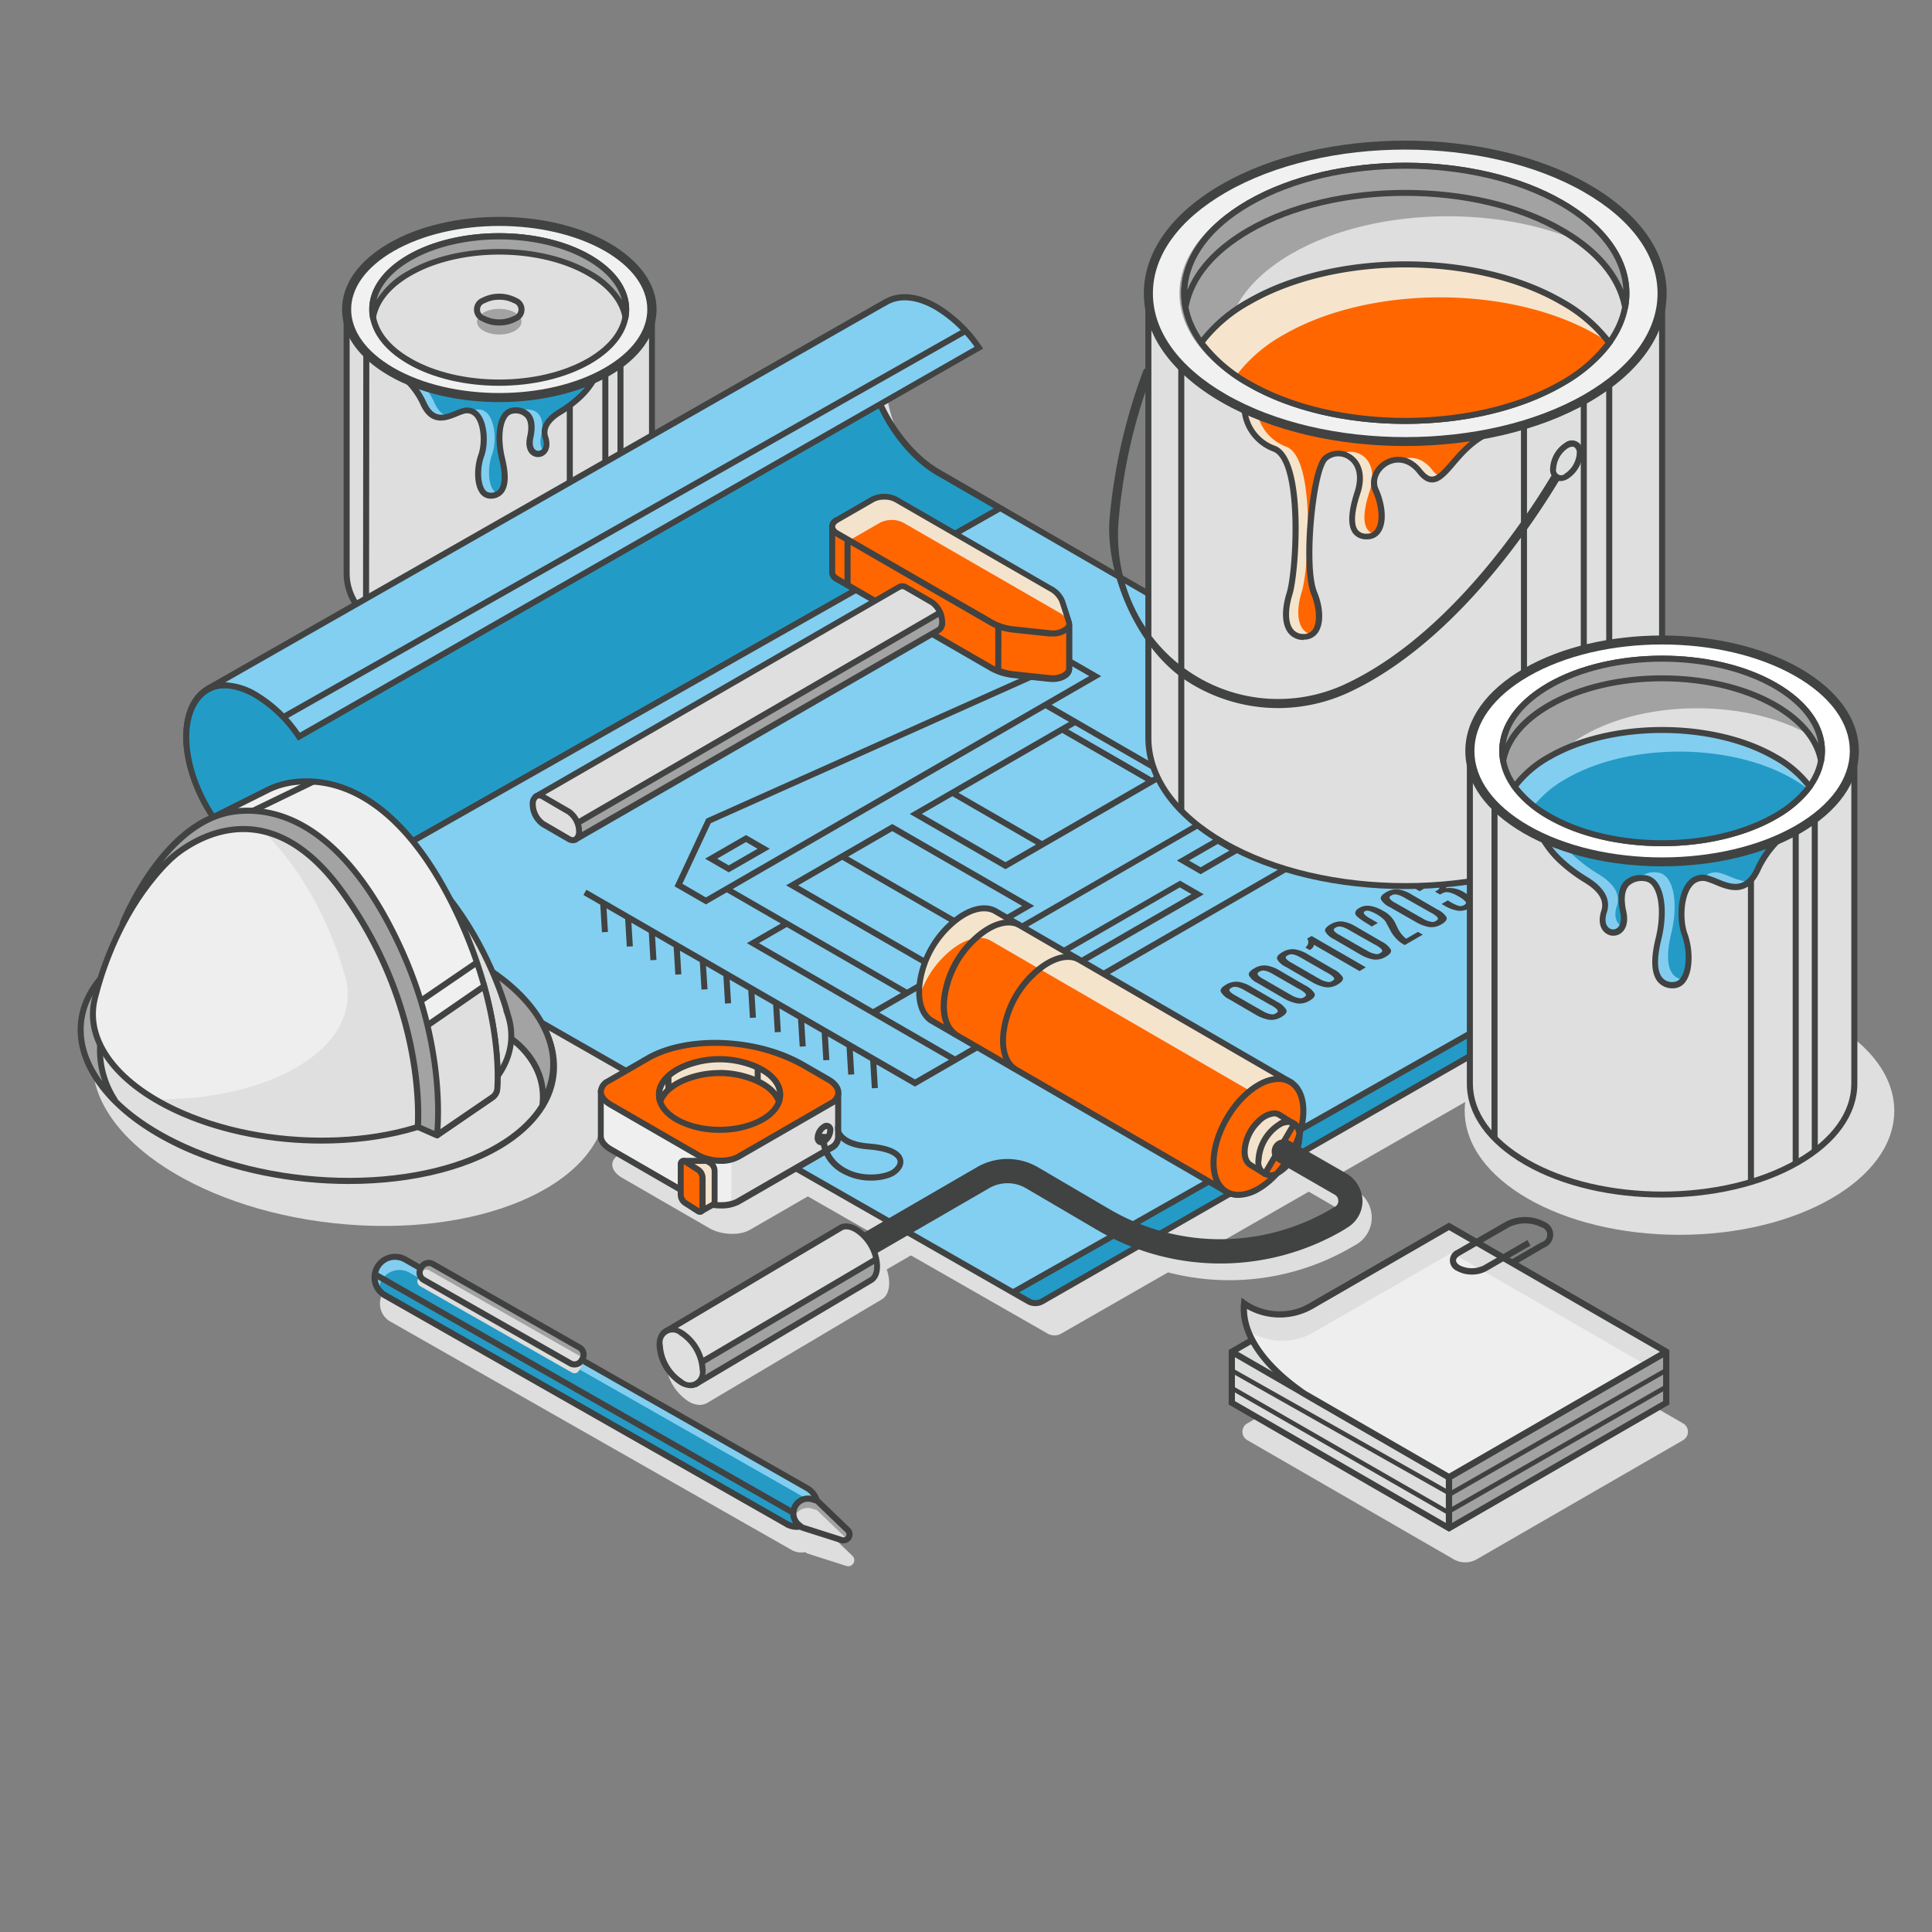 <?xml version="1.0" encoding="UTF-8"?> <svg xmlns="http://www.w3.org/2000/svg" id="Слой_1" data-name="Слой 1" viewBox="0 0 512 512"><rect x="0" y="0" width="512" height="512" fill="#808080" stroke="none"/> <defs> <style>.cls-1{fill:#dedede;}.cls-2{fill:#dfdfdf;}.cls-3{fill:#414242;}.cls-4{fill:#239bc6;}.cls-5{fill:#82cef0;}.cls-6{fill:#f1f1f1;}.cls-7{fill:#a3a3a3;}.cls-8{fill:#82cff1;}.cls-9{fill:#229cc7;}.cls-10{fill:#3f4040;}.cls-11{fill:#eee;}.cls-12{fill:#f0f0f0;}.cls-13{fill:#a2a2a2;}.cls-14{fill:#249ac5;}.cls-15{fill:#f5e4cc;}.cls-16{fill:#f60;}.cls-17{fill:#f4e3cc;}.cls-18{fill:#f6e5cc;}.cls-19{fill:#82cdef;}.cls-20{fill:#fff;}.cls-21{fill:#efefef;}.cls-22{fill:#f3e2cc;}</style> </defs> <g id="illustration"> <path class="cls-1" d="M359.28,315.6l-12.21-7.06a10.26,10.26,0,0,0,.43-2.81c0-.17,0-.31,0-.47a21.58,21.58,0,0,0,1-6.31c0-3.64-1.18-6.44-3.31-8v0l-.36-.21c-.07,0-.13-.1-.21-.14a2.26,2.26,0,0,0-.22-.11l-56-32.45h0l-15.68-9.09v0l-.09,0-6.4-3.71c-3.56-1.7-8.41-.1-13,4.28a26.59,26.59,0,0,0-7.4,12.8c-1.52,6.09-.51,11.08,2.75,13.38L326.89,321l.09.06a.39.39,0,0,1,.11.06h0l.74.38v0a7.14,7.14,0,0,0,2.62.49,11.67,11.67,0,0,0,5.72-1.74,21.6,21.6,0,0,0,5.07-4.21l.39-.19a10.74,10.74,0,0,0,2.21-1.77l12.2,7.05a1.87,1.87,0,0,1,.94,1.61,1.82,1.82,0,0,1-.89,1.6l-1.07.6a58,58,0,0,1-58.71,0l-18.9-11.09a16.13,16.13,0,0,0-16.33,0l-29.69,17.21c-2.26-2.11-4.66-2.88-6.57-2l-46.41,27.5h0l0,0h0l-.2.12,0,.08a4.92,4.92,0,0,0-1.77,4.14,13.3,13.3,0,0,0,6.09,10.53,6,6,0,0,0,2.94.89,3.79,3.79,0,0,0,1.39-.29l.1,0,.31-.19.08,0s0,0,.07-.05l46.39-27.51c1.8-1.24,2.31-4,1.37-7.29-.06-.2-.14-.38-.2-.57l29.46-17.08a9.7,9.7,0,0,1,9.86,0l18.9,11.08a64.41,64.41,0,0,0,65.15,0l1.07-.61a8.27,8.27,0,0,0,0-14.29Z"></path> <path class="cls-2" d="M223.36,311.7l-24.63,14.22c-2.75,1.59-7.57,1.39-10.75-.44L164.9,312.15c-3.19-1.84-3.53-4.62-.78-6.21l10.55-6.09c10.53-6.08,28.93-5.32,41.09,1.7l6.83,3.94C225.77,307.33,226.12,310.11,223.36,311.7Z"></path> <ellipse class="cls-2" cx="92.66" cy="286.72" rx="37.69" ry="68.38" transform="translate(-202.31 348.27) rotate(-83.88)"></ellipse> <ellipse class="cls-2" cx="445.08" cy="294.38" rx="56.92" ry="32.86"></ellipse> <path class="cls-1" d="M172.75,82H91.86v70h0c0,6,3.94,12,11.84,16.51,15.8,9.12,41.41,9.12,57.21,0C168.81,164,172.75,158,172.75,152h0Z"></path> <path class="cls-3" d="M132.3,176.17c-10.5,0-21-2.31-29-6.93S91.06,158.57,91.06,152V81.24h82.5V152c0,6.53-4.35,12.64-12.25,17.2S142.81,176.17,132.3,176.17ZM92.66,82.84V152c0,5.94,4.06,11.56,11.44,15.82,15.55,9,40.86,9,56.41,0C167.89,163.6,172,158,172,152V82.84Z"></path> <rect class="cls-3" x="62.07" y="127.67" width="69.93" height="1.6" transform="translate(-31.53 225.38) rotate(-89.94)"></rect> <rect class="cls-3" x="163.63" y="96.22" width="1.6" height="70.01"></rect> <rect class="cls-3" x="159.62" y="98.8" width="1.6" height="70.01"></rect> <rect class="cls-3" x="150.2" y="102.88" width="1.6" height="70.01"></rect> <path class="cls-4" d="M158.87,97.44a20.36,20.36,0,0,1-5.16,7.7,33.08,33.08,0,0,1-5.28,4c-2.46,1.47-4.89,3.76-3.9,6.75,1.86,5.56-5.39,6.16-4,0,1.23-5.53-1.15-7.34-4.49-7.08s-4.55,6.21-2.92,12.85.23,9.79-3.2,9.69-3.88-6.53-2.35-10.67.63-13.26-4.9-11.71c-3,.83-7.64,4.48-10.57-2.23a20.76,20.76,0,0,0-6.87-8.11l54.21-2.58Z"></path> <path class="cls-5" d="M115,106.45a20.47,20.47,0,0,0-6.22-7.65L105.2,99a20.85,20.85,0,0,1,6.87,8.11c2.09,4.79,5.08,4.3,7.69,3.32C118,110.41,116.3,109.53,115,106.45Z"></path> <path class="cls-5" d="M130.42,120.39c1.53-4.14.63-13.26-4.9-11.71a13.1,13.1,0,0,0-1.38.5c4.17.38,4.77,8.12,3.4,11.85-1.53,4.14-1.08,10.55,2.35,10.66a3.6,3.6,0,0,0,2.37-.71C129.3,130.27,129,124.31,130.42,120.39Z"></path> <path class="cls-5" d="M143.39,115.6c1.22-5.53-1.16-7.34-4.5-7.08a2.79,2.79,0,0,0-1.57.66c2.61.29,4.24,2.29,3.18,7-1,4.47,2.54,5.37,3.86,3.41C143.49,119.06,142.91,117.75,143.39,115.6Z"></path> <path class="cls-3" d="M130.05,132.15h-.19a3.39,3.39,0,0,1-2.75-1.61c-1.64-2.44-1.45-7.06-.32-10.13,1-2.85.81-7.93-1.06-10a2.64,2.64,0,0,0-2.88-.72,16.07,16.07,0,0,0-1.65.62c-2.85,1.16-7.15,2.91-9.87-3.3a20,20,0,0,0-6.56-7.76L102.7,98l57.89-2.76-1,2.54a21.38,21.38,0,0,1-5.36,8,33.52,33.52,0,0,1-5.42,4.09c-3,1.82-4.23,3.78-3.55,5.82s.34,3.84-.91,4.83a2.88,2.88,0,0,1-3.29.18c-1.36-.85-1.86-2.69-1.37-4.93.54-2.41.37-4.19-.48-5.16a3.57,3.57,0,0,0-3.17-1,2.2,2.2,0,0,0-1.63,1c-1.44,2-1.67,6.35-.57,10.84s.92,7.49-.48,9.22A4.15,4.15,0,0,1,130.05,132.15ZM123.83,108a4.06,4.06,0,0,1,3.07,1.38c2.51,2.71,2.5,8.58,1.39,11.59s-1,6.94.14,8.68a1.81,1.81,0,0,0,1.48.91,2.58,2.58,0,0,0,2.23-.87c1-1.28,1.1-4.06.18-7.82-1.23-5-.91-9.77.82-12.17A3.81,3.81,0,0,1,136,108a5.18,5.18,0,0,1,4.5,1.5c1.21,1.39,1.49,3.59.84,6.55-.35,1.55-.1,2.76.65,3.24a1.25,1.25,0,0,0,1.45-.09c.7-.55.84-1.7.39-3.07-.66-2-.45-4.88,4.24-7.69a31.89,31.89,0,0,0,5.15-3.9,19.53,19.53,0,0,0,5-7.4l.75.29-.75-.29.1-.24-50.81,2.42a20.68,20.68,0,0,1,5.39,7.09c2.09,4.78,4.86,3.65,7.79,2.45a17.27,17.27,0,0,1,1.83-.67A5.13,5.13,0,0,1,123.83,108Z"></path> <path class="cls-6" d="M160.91,65.52c15.79,9.12,15.79,23.91,0,33s-41.41,9.12-57.21,0-15.79-23.91,0-33S145.11,56.4,160.91,65.52Z"></path> <path class="cls-3" d="M132.3,106.56c-10.57,0-21.14-2.32-29.2-7S90.65,88.72,90.65,82s4.43-12.92,12.45-17.56c16.11-9.29,42.31-9.29,58.41,0C169.54,69.12,174,75.35,174,82S169.54,95,161.51,99.59,142.88,106.56,132.3,106.56Zm0-46.68c-10.14,0-20.28,2.23-28,6.68C97.05,70.75,93.06,76.25,93.06,82s4,11.28,11.24,15.47c15.45,8.92,40.57,8.91,56,0,7.25-4.19,11.24-9.68,11.24-15.47s-4-11.29-11.24-15.48C152.59,62.11,142.45,59.88,132.3,59.88Z"></path> <ellipse class="cls-2" cx="132.31" cy="82.04" rx="33.64" ry="19.42"></ellipse> <path class="cls-3" d="M132.3,102.24c-8.76,0-17.51-1.93-24.18-5.78S97.87,87.52,97.87,82s3.64-10.61,10.25-14.43c13.33-7.7,35-7.7,48.37,0,6.61,3.82,10.25,8.94,10.25,14.43s-3.64,10.6-10.25,14.42S141.06,102.24,132.3,102.24Zm0-38.83c-8.47,0-16.94,1.86-23.39,5.59-6.1,3.52-9.45,8.15-9.45,13s3.35,9.52,9.45,13c12.89,7.44,33.88,7.44,46.77,0,6.1-3.52,9.45-8.15,9.45-13s-3.35-9.52-9.45-13C149.25,65.27,140.77,63.41,132.31,63.41Z"></path> <ellipse class="cls-7" cx="132.31" cy="85.25" rx="5.9" ry="3.4"></ellipse> <path class="cls-3" d="M132.3,86.25a9.27,9.27,0,0,1-4.56-1.11,3.32,3.32,0,0,1,0-6.2,9.94,9.94,0,0,1,9.13,0,3.32,3.32,0,0,1,0,6.2A9.29,9.29,0,0,1,132.3,86.25Zm0-6.81a7.71,7.71,0,0,0-3.76.88,1.77,1.77,0,0,0,0,3.43,8.45,8.45,0,0,0,7.53,0,1.77,1.77,0,0,0,0-3.43A7.72,7.72,0,0,0,132.3,79.44Z"></path> <path class="cls-7" d="M108.52,72.43c13.14-7.58,34.43-7.58,47.57,0,5.57,3.22,8.78,7.29,9.62,11.48a0,0,0,0,0,.07,0c.93-5.58-2.29-11.34-9.69-15.61-13.14-7.58-34.43-7.58-47.57,0-7.4,4.27-10.62,10-9.69,15.61a0,0,0,0,0,.07,0C99.74,79.72,103,75.65,108.52,72.43Z"></path> <path class="cls-3" d="M98.85,84.74h-.67L98,84c-1-6.15,2.65-12.14,10.08-16.43,13.34-7.7,35-7.7,48.37,0C163.92,71.9,167.6,77.89,166.57,84l-.11.67-1.37,0-.16-.67c-.84-4.15-4-7.94-9.24-10.94-12.89-7.45-33.88-7.45-46.77,0h0c-5.21,3-8.4,6.79-9.24,10.94l-.13.65ZM132.3,66c8.76,0,17.52,1.92,24.19,5.77a22.4,22.4,0,0,1,8.33,7.71c-1-3.89-4.12-7.56-9.13-10.45-12.89-7.45-33.88-7.45-46.77,0-5,2.88-8.15,6.54-9.12,10.44a22.42,22.42,0,0,1,8.32-7.7h0C114.79,67.89,123.55,66,132.3,66Z"></path> <path class="cls-2" d="M253.76,133.71c-10.47-6-19-20.74-19-32.83,0-5.89,2-10,5.3-12.1l0-.07-154,96.1-5.68,3.58-7,4.42h0c-9.7-6.25-18.28-2-18.92,9.56-.69,12.33,8.05,27.94,18.92,34.21L277.63,353.41a3.65,3.65,0,0,0,3.62,0l177-101.49Z"></path> <path class="cls-8" d="M248.69,125.16c-10.47-6-19-20.74-19-32.83,0-5.89,2-10,5.3-12.1l0-.06L81,176.27l-5.68,3.58-7,4.41h0c-9.69-6.25-18.27-2-18.91,9.56-.69,12.33,8,27.94,18.91,34.21L272.56,344.86a3.63,3.63,0,0,0,3.62,0l177-101.49Z"></path> <path class="cls-4" d="M444,243.67c0-.69-175.77,98.12-175.77,98.12.67.38,0,0,4.77,3.07a3.49,3.49,0,0,0,3.62,0l177-101.49Z"></path> <path class="cls-3" d="M274.37,346.14a4.42,4.42,0,0,1-2.21-.58L67.91,228.73c-11.16-6.45-20-22.46-19.31-34.95.33-5.85,2.62-10.14,6.47-12.1s8.44-1.33,13.25,1.64c1.49-.95,6.49-4.09,6.58-4.15l5.68-3.58L235.39,79l.61,1.51-.54.42c-3.18,2-4.93,6-4.93,11.42,0,11.82,8.32,26.23,18.56,32.14l205.67,118.9L276.58,345.55A4.36,4.36,0,0,1,274.37,346.14Zm-214.58-164a8.75,8.75,0,0,0-4,.93c-3.31,1.69-5.3,5.51-5.59,10.76-.67,12,7.81,27.29,18.51,33.47L273,344.17a2.86,2.86,0,0,0,2.82,0L451.55,243.37,248.29,125.85c-10.68-6.16-19.36-21.19-19.36-33.52a18.4,18.4,0,0,1,1.87-8.6L81.43,176.94l-5.67,3.58h0l-3.5,2.21c-4,2.48-4,2.49-4.38,2.2A15.21,15.21,0,0,0,59.79,182.18Z"></path> <path class="cls-9" d="M265,134.71l-16.29-9.42c-10.47-6-19-20.74-19-32.83a17.44,17.44,0,0,1,1.75-8.1l-1.62-.86L81,176.4,75.33,180l-12.63,1.9c-7.19-1.74-12.79,2.85-13.3,12.07-.69,12.33,8,27.94,18.91,34.21l15.22,8.71a1.21,1.21,0,0,0,1.18,0Z"></path> <path class="cls-3" d="M84.13,237.83a2,2,0,0,1-1-.27l-8.87-5.07-6.35-3.64c-11.16-6.44-20-22.45-19.31-34.94.28-5,2.08-9,5.07-11.24a10.71,10.71,0,0,1,9.06-1.6L75,179.21l5.54-3.49L229.83,82.58,232.56,84l-.37.7a16.7,16.7,0,0,0-1.66,7.74c0,11.82,8.32,26.23,18.56,32.14l17.5,10.12-1.22.69L85.1,237.57A2,2,0,0,1,84.13,237.83ZM59.78,182.32A8.46,8.46,0,0,0,54.63,184c-2.61,1.93-4.18,5.5-4.43,10-.67,12,7.81,27.29,18.51,33.47l6.35,3.63,8.86,5.07a.43.43,0,0,0,.4,0L263.37,134.7,248.29,126c-10.68-6.16-19.36-21.19-19.36-33.52a18.88,18.88,0,0,1,1.49-7.76l-.52-.27L81.43,177.07l-6,3.7L62.66,182.7l-.15,0A11.52,11.52,0,0,0,59.78,182.32Z"></path> <path class="cls-8" d="M259.44,92.17a36.51,36.51,0,0,0-11.25-10.79c-5.34-3.09-10.17-3.3-13.61-1.18l-.07,0L54.9,182.64c3.39-1.7,7.92-1.34,12.92,1.55a36.74,36.74,0,0,1,11.41,11h0Z"></path> <path class="cls-3" d="M79,196.27l-.43-.6a35.62,35.62,0,0,0-11.15-10.79c-4.56-2.63-8.88-3.17-12.16-1.53l-.76-1.41,180-102.69.05,0c3.83-2.12,8.79-1.63,14,1.41a37.1,37.1,0,0,1,11.5,11l.5.72-.76.43ZM59.7,180.82a18,18,0,0,1,8.52,2.68,36.73,36.73,0,0,1,11.25,10.66L258.27,91.91a35,35,0,0,0-10.48-9.84c-4.9-2.83-9.45-3.25-12.79-1.19l-.4.25-.08,0Z"></path> <rect class="cls-3" x="255.08" y="290.44" width="207.84" height="1.6" transform="translate(-96.9 214.74) rotate(-29.53)"></rect> <rect class="cls-3" x="61.61" y="138.05" width="207.84" height="1.6" transform="translate(-46.93 99.58) rotate(-29.52)"></rect> <path class="cls-3" d="M274.07,240.08l-37.61-21.71-28.14,16.25,37.6,21.71Zm-3.2,0-11.68,6.74L224.79,227l11.67-6.74Zm-47.68-12.2,34.4,19.87-11.67,6.73-34.4-19.86Z"></path> <path class="cls-3" d="M361.31,219.29l-21.69-12.52h0l-14.3-8.25-13.16,7.59-33.48-19.33,13.16-7.59-8.83-5.1-95.58,42.74-.27.12-8.4,17.93,8.31,4.79,5.54-3.19,14.32,8.27-9,5.19,31.85,18.39h0l21.7,12.53-9,5.2-87.07-50.27-.8,1.39,4.47,2.58.44,7.3,1.59-.09-.37-6.25,4.93,2.85.44,7.3,1.6-.1-.38-6.24,4.61,2.65.43,7.3,1.6-.09-.37-6.25,4.93,2.85.44,7.3,1.59-.09-.37-6.25,5.27,3,.44,7.3,1.6-.09L187.1,256l4.61,2.66.43,7.3,1.6-.1-.37-6.24,4.93,2.85.44,7.29,1.59-.09-.37-6.24,4.93,2.84.44,7.3,1.6-.09-.37-6.25,4.93,2.85.44,7.3,1.59-.1-.37-6.24,4.6,2.66.44,7.3,1.6-.1-.38-6.24,4.94,2.84.43,7.3,1.6-.09-.37-6.25,4.6,2.66.43,7.3,1.6-.1-.37-6.24,10.19,5.88,10.62-6.13h0l10.38-6h0l5.59-3.23h0Zm-36-18.93,11.09,6.41-4.94,2.85-6.61,3.82-11.1-6.4ZM252.39,211l22.17,12.81-8.1,4.67-22.17-12.8Zm23.77,11.88L254,210.1l27.48-15.87L303.64,207Zm29.08-16.79-22.17-12.8,1.86-1.07L307.1,205Zm-124.4,28.12,7.52-16.06,94.56-42.28,5.72,3.3L187.07,237.83ZM273,190.05l4.06-2.34,6.25,3.6L241.09,215.7l25.37,14.65L308.7,206l1.86,1.08h0l12.69,7.33-44.9,25.92-38,21.92-8.82-5.1-37.35-21.56Zm-71.89,59.89,7.4-4.27,30.25,17.47-.2.11-7.2,4.16Zm52,30L233,268.33l55.55-32.07,36.32-21h0l13.17-7.6,20.09,11.6-90.66,52.34-4.28-2.47L319,237l-6.28-3.62L251.3,268.76l10.56,6.1Zm10.38-6-9-5.18,58.18-33.59,3.08,1.78L260,269.16l5.88,3.4-.86.5Z"></path> <path class="cls-3" d="M329,225.43l-6.28-3.63-10.84,6.25,6.29,3.63Zm-6.28-1.78,3.08,1.78-7.63,4.4-3.08-1.78Z"></path> <path class="cls-3" d="M186.85,227.56l6.28,3.62L204,224.93l-6.29-3.63Zm6.28,1.77-3.08-1.77,7.63-4.41,3.08,1.78Z"></path> <path class="cls-10" d="M325.79,264.83a5,5,0,0,1-2.26-2c-.22-.59.22-1.21,1.35-1.86a5.19,5.19,0,0,1,3.23-.79,9.35,9.35,0,0,1,3.47,1.3l6.87,4a5.87,5.87,0,0,1,2.42,2.09c.3.62-.13,1.26-1.27,1.93a5.09,5.09,0,0,1-3.33.74,10.83,10.83,0,0,1-3.62-1.41Zm4-2.42c-1.39-.81-2.44-1.07-3.13-.79l-.43.22a1.26,1.26,0,0,0-.4.35c-.1.13-.05.32.14.59a5,5,0,0,0,1.38,1l7,4,.06,0a6,6,0,0,0,2.8,1.06,1.82,1.82,0,0,0,.79-.23,3,3,0,0,0,.46-.3.46.46,0,0,0,.17-.29c.08-.36-.51-.91-1.79-1.65l-.06,0Z"></path> <path class="cls-10" d="M333.26,260.52a5,5,0,0,1-2.26-2c-.22-.6.22-1.22,1.35-1.87a5.11,5.11,0,0,1,3.23-.78,9.32,9.32,0,0,1,3.47,1.29l6.87,4a6,6,0,0,1,2.43,2.08c.29.63-.14,1.27-1.28,1.93a5,5,0,0,1-3.33.74,10.78,10.78,0,0,1-3.62-1.4Zm4-2.43c-1.39-.8-2.44-1.06-3.13-.78l-.43.22a1.24,1.24,0,0,0-.4.34c-.1.14-.05.33.14.59a4.66,4.66,0,0,0,1.38,1l7,4.05.06,0a6.08,6.08,0,0,0,2.8,1.06,1.82,1.82,0,0,0,.79-.23,3.79,3.79,0,0,0,.46-.31.41.41,0,0,0,.17-.28c.08-.37-.51-.92-1.79-1.65l-.06,0Z"></path> <path class="cls-10" d="M340.73,256.21a5,5,0,0,1-2.26-2c-.22-.59.22-1.21,1.35-1.86a5.11,5.11,0,0,1,3.23-.78,9.14,9.14,0,0,1,3.47,1.29l6.87,4a5.91,5.91,0,0,1,2.43,2.08c.29.62-.14,1.27-1.28,1.93a5,5,0,0,1-3.33.74,10.83,10.83,0,0,1-3.62-1.41Zm4-2.43c-1.39-.8-2.44-1.06-3.13-.78a3.55,3.55,0,0,0-.43.22,1.24,1.24,0,0,0-.4.34c-.1.13-.05.33.14.59a4.85,4.85,0,0,0,1.38,1l7,4.05.06,0a6,6,0,0,0,2.8,1.06,1.7,1.7,0,0,0,.79-.23,2.57,2.57,0,0,0,.46-.3.43.43,0,0,0,.17-.29c.08-.36-.51-.91-1.79-1.65l-.06,0Z"></path> <path class="cls-10" d="M346.39,248.74l1.2-.69,14.37,8.3-1.68,1-12.11-7a1,1,0,0,1-.26.75,3.18,3.18,0,0,1-.81.68l-1.18-.68a2,2,0,0,0,.76-1.09A1.5,1.5,0,0,0,346.39,248.74Z"></path> <path class="cls-10" d="M353.46,248.86a5,5,0,0,1-2.25-2c-.23-.59.22-1.21,1.34-1.86a5.23,5.23,0,0,1,3.24-.79,9.48,9.48,0,0,1,3.47,1.3l6.87,4a5.87,5.87,0,0,1,2.42,2.09c.3.62-.13,1.27-1.28,1.93a5.06,5.06,0,0,1-3.33.74,10.79,10.79,0,0,1-3.61-1.41Zm4-2.43c-1.39-.81-2.44-1.07-3.14-.78a3.22,3.22,0,0,0-.42.21,1.26,1.26,0,0,0-.4.35c-.1.13,0,.33.13.59a5,5,0,0,0,1.39,1l7,4,.07,0a5.92,5.92,0,0,0,2.8,1.06,1.77,1.77,0,0,0,.79-.23,3,3,0,0,0,.46-.3.43.43,0,0,0,.17-.29q.12-.54-1.8-1.65l-.05,0Z"></path> <path class="cls-10" d="M362.6,244.93q-3.36-2-3.44-2.8a1.43,1.43,0,0,1,.08-.59,2.45,2.45,0,0,1,1.14-1q2.36-1.37,6.33.93a7.31,7.31,0,0,1,2.89,2.84q.38.75.72,1.47a8.25,8.25,0,0,0,2.32,3l3.14-1.82,1.27.73-4.78,2.76-.8-.46a9.53,9.53,0,0,1-3.16-3.71l-.49-.9a11.49,11.49,0,0,1-.53-1,3.94,3.94,0,0,0-.89-1,10,10,0,0,0-1.52-1.07,9.51,9.51,0,0,0-1.53-.74,3.38,3.38,0,0,0-1-.24,1.28,1.28,0,0,0-.61.14.69.69,0,0,0-.3.29c-.16.37.46,1,1.84,1.75l1.87,1.08-1.65.95Z"></path> <path class="cls-10" d="M368.22,240.34a5,5,0,0,1-2.26-2q-.34-.89,1.35-1.86a5.11,5.11,0,0,1,3.23-.78A9.2,9.2,0,0,1,374,237l6.87,4A5.8,5.8,0,0,1,383.3,243c.3.62-.13,1.27-1.27,1.93a5,5,0,0,1-3.34.74,10.87,10.87,0,0,1-3.61-1.41Zm4-2.43c-1.39-.8-2.44-1.06-3.13-.78a2.51,2.51,0,0,0-.43.22,1.24,1.24,0,0,0-.4.34c-.1.13,0,.33.14.59a4.7,4.7,0,0,0,1.38,1l7,4,.06,0a6,6,0,0,0,2.8,1.06,1.73,1.73,0,0,0,.79-.23,3,3,0,0,0,.46-.3.43.43,0,0,0,.17-.29c.08-.36-.52-.91-1.79-1.65l-.06,0Z"></path> <path class="cls-10" d="M383.13,235.39a7.32,7.32,0,0,1,5.1,1.23c1.4.81,2.2,1.54,2.41,2.2s-.18,1.27-1.19,1.85a4.83,4.83,0,0,1-3.1.67,10,10,0,0,1-3.68-1.41l-.64-.36,1.63-.95.66.38a10.15,10.15,0,0,0,2.27,1.07,1.85,1.85,0,0,0,1.44-.23c.48-.27.6-.58.36-.9a6.74,6.74,0,0,0-1.91-1.4,8.41,8.41,0,0,0-2.54-1.07,2.7,2.7,0,0,0-1.84.33l-.46.27-1.35-.78.45-.26a1.66,1.66,0,0,0,.72-.64c.16-.39-.4-1-1.68-1.7l0,0a6.19,6.19,0,0,0-2.2-.9,2.23,2.23,0,0,0-1.33.25c-.37.22-.47.47-.3.77a4.84,4.84,0,0,0,1.58,1.21l.35.2-1.66.95-.37-.21q-1.94-1.11-2.22-2c-.19-.59.21-1.17,1.19-1.74a5.13,5.13,0,0,1,3.1-.71,8.79,8.79,0,0,1,3.52,1.24C383.16,233.73,383.74,234.63,383.13,235.39Z"></path> <path class="cls-10" d="M382.62,227.83l1.74-1,10.32,6,1.19-.69,1.34.78-1.19.68,2.72,1.57-1.53.89-2.72-1.57-3.4,2-1.18-.69Zm10.53,5.84-7.48-4.31,5.47,5.47Z"></path> <ellipse class="cls-2" cx="84.2" cy="277.94" rx="34.61" ry="62.81" transform="translate(-201.14 332.01) rotate(-83.88)"></ellipse> <path class="cls-3" d="M92.45,313.77c-14.89,0-30.52-3-43.86-9C32.2,297.31,22.13,286.61,21,275.4c-.86-8.09,3-15.54,11.11-21.55,19.66-14.53,59-15.75,87.75-2.71,16.38,7.43,26.45,18.12,27.64,29.34.85,8.09-3,15.54-11.12,21.55C125.8,309.81,109.62,313.77,92.45,313.77ZM75.9,243.68c-16.8,0-32.61,3.86-42.89,11.46-7.64,5.65-11.26,12.6-10.47,20.09,1.12,10.64,10.86,20.86,26.71,28,28.25,12.82,66.89,11.68,86.13-2.54,7.65-5.65,11.27-12.6,10.47-20.1-1.12-10.63-10.85-20.85-26.71-28h0C106,246.62,90.56,243.68,75.9,243.68Z"></path> <path class="cls-7" d="M121.29,252.25l14.09,23s9.37,6,8.44,16.94C151.54,278.94,143.1,262.83,121.29,252.25Z"></path> <path class="cls-3" d="M142.72,295.63l.3-3.54c.88-10.31-8-16.14-8.07-16.19l-.26-.26-15.51-25.31,2.46,1.2c13.2,6.4,22,15,24.83,24.32a20.5,20.5,0,0,1-2,16.71Zm-6.75-21c1.15.79,7.73,5.61,8.62,14.06a18.93,18.93,0,0,0,.35-12.4c-2.51-8.25-10.09-16-21.48-22.07Z"></path> <path class="cls-7" d="M30.59,291.73a24.37,24.37,0,0,1,0-26.88c2.89-4.5,2.77-7.88,1.26-10.41C18,265,18.28,279.62,30.59,291.73Z"></path> <path class="cls-3" d="M30,292.3c-6.59-6.48-9.83-13.64-9.38-20.69.42-6.62,4.14-12.78,10.76-17.81l.71-.54.46.77c1.9,3.18,1.47,7-1.27,11.26a23.33,23.33,0,0,0-.06,26Zm1.59-36.63c-5.76,4.62-9,10.15-9.38,16-.31,5,1.37,10,4.9,14.84A24.65,24.65,0,0,1,30,264.42C32.11,261.07,32.66,258.13,31.62,255.67Z"></path> <path class="cls-2" d="M134.47,268.57h0S121.85,217.85,78,215.47c-42.17-2.3-52.86,49-52.86,49h0c-2.8,10.89,5.47,22.8,23.2,30.52,25.12,10.94,59.68,9.33,77.18-3.61C134.49,284.82,137.25,276.55,134.47,268.57Z"></path> <path class="cls-11" d="M82.21,280.49c8.93-6.6,11.68-14.88,8.91-22.85h0S84.67,231.71,65,216.06C33.52,223.5,25.06,264,25.06,264h0c-2.44,9.5,3.55,19.78,16.88,27.37C57.6,291.34,72.52,287.65,82.21,280.49Z"></path> <path class="cls-3" d="M85.18,303.06c-12.71,0-25.87-2.39-37.12-7.29-17.4-7.58-26.46-19.44-23.76-31l.09-.38c.1-.53,11.34-52,53.69-49.68,43.9,2.39,57.05,53.19,57.18,53.71v.05c2.91,8.54-.45,17.14-9.23,23.63C116.22,299.32,101.05,303.06,85.18,303.06Zm-59-39.35h0l-.26,1C23.14,275.63,31.86,287,48.7,294.3c24.85,10.82,59.11,9.24,76.38-3.52,8.35-6.17,11.41-14,8.64-21.95l-.37-1.06h.08c-2.07-7.06-16.1-49.36-55.44-51.51C40.11,214.23,27.93,256.74,26.18,263.71Z"></path> <path class="cls-12" d="M122.15,244.37C110.1,217.5,94.23,205.3,77.77,207.29a22,22,0,0,0-6.42,1.84l-15.17,7.58-.3,2.33,14.78-1.54,17.55,10L95.15,240l11.76,16,6.28,30.68,2.59,14.11.16.07,14.49-10a3.07,3.07,0,0,0,1.33-2.34C132.08,283.5,132.19,266.74,122.15,244.37Z"></path> <path class="cls-3" d="M116,301.7l-.8-.34-.24-.49-2.59-14.1-6.24-30.5L94.51,240.43l-6.89-12.32-17.14-9.78L55,219.94l.48-3.75L71,208.41a23,23,0,0,1,6.69-1.92c17.32-2.11,33.4,11.24,45.2,37.55h0c10.17,22.67,10,39.78,9.68,44.48a3.84,3.84,0,0,1-1.67,3Zm-45.2-85,18,10.26,7,12.62,11.85,16.22L114,286.46l2.39,13.07L130,290.15a2.25,2.25,0,0,0,1-1.73c.3-4.61.48-21.39-9.54-43.73-11.49-25.61-27-38.61-43.55-36.61a21.27,21.27,0,0,0-6.19,1.78l-14.76,7.38-.12.9Z"></path> <path class="cls-2" d="M113.29,271.71l-2.57,2.78,2.48,12.13,2.59,14.11.16.06,14.49-10a3,3,0,0,0,1.33-2.34c.23-3.61.34-13.44-3.45-27.1Z"></path> <path class="cls-3" d="M116,301.7l-.8-.34-.24-.49-2.59-14.1-2.56-12.52,3-3.2,15.95-11,.3,1.08c3.84,13.85,3.71,23.76,3.48,27.37a3.84,3.84,0,0,1-1.67,3Zm-4.45-27,2.4,11.72,2.39,13.06L130,290.15a2.25,2.25,0,0,0,1-1.73c.23-3.44.34-12.71-3.13-25.75l-14,9.65Z"></path> <path class="cls-7" d="M44,228.72s23.23-24.44,46.43,7.16,20.33,62.76,20.33,62.76l4.92,2.18a.1.1,0,0,0,.15-.08c.22-1.86,2.3-23-9.21-48.61-12-26.86-27.92-39.06-44.37-37.08-18.89,2.28-29.84,30-29.84,30A75.58,75.58,0,0,1,44,228.72Z"></path> <path class="cls-3" d="M115.72,301.63a1,1,0,0,1-.38-.08l-5.44-2.41,0-.57c0-.31,2.57-31.24-20.17-62.21-7.3-10-15.33-15.27-23.85-15.81-12.17-.74-21.27,8.62-21.36,8.72h0a75.92,75.92,0,0,0-11.45,16.14l-1.45-.65c.45-1.15,11.34-28.19,30.48-30.5,17.35-2.1,33.4,11.24,45.2,37.55,11.52,25.67,9.54,46.71,9.28,49l-.05.41-.4.27A.89.89,0,0,1,115.72,301.63Zm-4.14-3.5,3.54,1.57c.4-4.79,1.16-24.07-9.24-47.24-11.49-25.61-26.95-38.62-43.55-36.61-7.92,1-14.45,6.61-19.31,12.72l.39-.41c.42-.44,9.72-10,22.62-9.21,9,.57,17.44,6.11,25,16.46C112.46,264.54,111.82,293.69,111.58,298.13Z"></path> <rect class="cls-3" x="109.95" y="259.35" width="17.99" height="1.6" transform="translate(-126.02 112.44) rotate(-34.34)"></rect> <rect class="cls-3" x="66.14" y="210.21" width="17.74" height="1.6" transform="translate(-84.54 53.86) rotate(-25.86)"></rect> <path class="cls-1" d="M446.07,381.64l-54.71,31.58a6.15,6.15,0,0,1-6.13,0l-54.7-31.58a2.55,2.55,0,0,1,0-4.42L387,344.6a2.58,2.58,0,0,1,2.55,0l56.5,32.62A2.56,2.56,0,0,1,446.07,381.64Z"></path> <polygon class="cls-1" points="441.55 358.24 383.99 391.47 326.43 358.24 383.99 325 441.55 358.24"></polygon> <polygon class="cls-1" points="326.43 358.24 326.43 371.74 383.99 404.97 383.99 391.47 326.43 358.24"></polygon> <polygon class="cls-13" points="441.55 358.24 441.55 371.74 383.99 404.97 383.99 391.47 441.55 358.24"></polygon> <path class="cls-10" d="M442.38,357.76l-.83-.48L384,324.05l-57.56,33.23-.83.48v14.46l57.56,33.23.83.48.83-.48,57.15-33,.41-.24V357.76ZM384,326l55.91,32.28-26,15L384,390.51l-55.9-32.27Zm-56.73,45.3V359.67L383.16,392v11.59Zm113.47,0-55.91,32.28V392l55.91-32.28Z"></path> <path class="cls-1" d="M384,325l-36.27,20.94h0a16.81,16.81,0,0,1-18-.51c-1.06,10.59,9.94,19.61,14.54,22.89a13.38,13.38,0,0,0,1.67,1.16l38.09,22,57.56-33.23Z"></path> <path class="cls-11" d="M346.21,369.48l38.09,22L436,361.6,384.71,332,348.44,352.9h0a16.75,16.75,0,0,1-17.32,0c2.82,7.23,9.94,13,13.41,15.47A12.8,12.8,0,0,0,346.21,369.48Z"></path> <path class="cls-10" d="M384,392.43l-38.5-22.23a13.93,13.93,0,0,1-1.78-1.23c-4.81-3.43-15.94-12.65-14.84-23.62l.14-1.46,1.18.87a15.84,15.84,0,0,0,17.12.47L384,324.05l57.52,33.21a1.13,1.13,0,0,1,0,2Zm-53.54-45.56c0,9.53,9.86,17.64,14.26,20.78a13.78,13.78,0,0,0,1.6,1.11L384,390.51l55.91-32.27L384,326l-35.85,20.7A17.69,17.69,0,0,1,330.45,346.87Z"></path> <path class="cls-10" d="M390,337.77a8,8,0,0,1-3.95-1,3,3,0,0,1,0-5.51l13-7.49a11.09,11.09,0,0,1,10.21,0,3.66,3.66,0,0,1,0,6.84L401,335.44l-.83-1.44,8.29-4.78a2.06,2.06,0,0,0,0-4,9.59,9.59,0,0,0-8.55,0l-13,7.49c-.67.39-1.05.87-1.05,1.32s.38.94,1.05,1.33a7.05,7.05,0,0,0,6.24,0l11.63-6.72.83,1.44L394,336.81A8,8,0,0,1,390,337.77Z"></path> <polygon class="cls-10" points="383.58 396.13 326.02 363.65 326.84 362.73 384.4 395.21 383.58 396.13"></polygon> <polygon class="cls-10" points="383.58 401.39 326.02 368.3 326.84 367.39 384.4 400.48 383.58 401.39"></polygon> <polygon class="cls-10" points="384.4 396.58 384.4 395.13 441.14 362.66 441.08 364.11 384.4 396.58"></polygon> <polygon class="cls-10" points="384.4 401 384.4 399.55 441.14 367.07 441.08 368.52 384.4 401"></polygon> <path class="cls-1" d="M225.89,412.3l-8.06-7.76-.11,0a5.48,5.48,0,0,0-2.57-3.31l-106.46-60.6a5.47,5.47,0,0,0-5.41,9.5l106.46,60.6a5.36,5.36,0,0,0,3.69.6l.38.31L224.32,415a1.59,1.59,0,0,0,1.85-.73A1.56,1.56,0,0,0,225.89,412.3Z"></path> <path class="cls-5" d="M213.89,394.39,107.44,333.78a5.48,5.48,0,0,0-7.46,2h0a5.48,5.48,0,0,0,2,7.46l106.46,60.61a5.47,5.47,0,0,0,7.45-2.05h0A5.46,5.46,0,0,0,213.89,394.39Z"></path> <path class="cls-14" d="M215,397.9,108.58,337.29a5.47,5.47,0,0,0-7.46,2h0c-1.49,2.62,1,4.31,3.64,5.8l104.88,59.11c2.62,1.49,5.82,2.17,7.31-.46h0C218.45,401.17,217.66,399.39,215,397.9Z"></path> <path class="cls-10" d="M208.09,404.59,101.63,344a6.27,6.27,0,0,1-2.35-8.55,6.27,6.27,0,0,1,8.56-2.35l106.45,60.6a6.28,6.28,0,0,1-1.44,11.51,6.3,6.3,0,0,1-4.76-.6ZM103.5,334a4.66,4.66,0,0,0-3.26,5.72,4.66,4.66,0,0,0,2.19,2.82l106.46,60.6a4.65,4.65,0,1,0,4.6-8.09L107,334.48a4.71,4.71,0,0,0-2.3-.61A4.81,4.81,0,0,0,103.5,334Z"></path> <rect class="cls-13" x="108.38" y="345.75" width="49.1" height="4.84" rx="1.35" transform="translate(189.67 -20.17) rotate(29.65)"></rect> <rect class="cls-1" x="108.04" y="347.75" width="49.1" height="4.84" rx="1.35" transform="translate(190.62 -19.74) rotate(29.65)"></rect> <path class="cls-10" d="M150.75,362l-38.84-22.11a3,3,0,0,1-1.12-4.11l.21-.37a3,3,0,0,1,4.11-1.13l38.83,22.11a3,3,0,0,1,1.13,4.11l-.21.37a3,3,0,0,1-1.82,1.42,3.22,3.22,0,0,1-.81.11A3,3,0,0,1,150.75,362Zm-37.5-26.45a1.4,1.4,0,0,0-.85.66l-.21.37a1.41,1.41,0,0,0,.52,1.91l38.84,22.1a1.38,1.38,0,0,0,1.9-.52l.21-.37a1.39,1.39,0,0,0-.52-1.91l-38.83-22.1a1.31,1.31,0,0,0-.69-.19A1.57,1.57,0,0,0,113.25,335.58Z"></path> <path class="cls-13" d="M212.55,404.8l-.89-.73a3.92,3.92,0,0,1-.7-5.28h0a3.89,3.89,0,0,1,4.36-1.45l1.25.39,8.07,7.76a1.58,1.58,0,0,1,.28,1.92h0a1.59,1.59,0,0,1-1.86.73Z"></path> <path class="cls-1" d="M215.25,399.81a3.92,3.92,0,0,0-4.36,1.46,5.11,5.11,0,0,0-.34.6,3.87,3.87,0,0,0,1.26,1.94l.89.73,10.51,3.35a1.58,1.58,0,0,0,1.17-.1l-7.88-7.58Z"></path> <path class="cls-10" d="M222.82,408.91l-10.51-3.34-1.16-.88a4.71,4.71,0,0,1,4.42-8.13L217,397l8.2,7.89a2.39,2.39,0,0,1,.42,2.91,2.43,2.43,0,0,1-2.09,1.2A2.15,2.15,0,0,1,222.82,408.91Zm-7.74-10.8a3.09,3.09,0,0,0-2.9,5.33l.76.63,10.37,3.3a.76.76,0,0,0,.9-.36.77.77,0,0,0-.13-.94l-7.93-7.62Z"></path> <polygon class="cls-3" points="210.5 401.97 98.87 338.36 99.66 336.96 210.55 400.16 210.5 401.97"></polygon> <path class="cls-15" d="M325.24,315.91l16.95-29a0,0,0,0,0,0,0l-78.66-45.57c-3-1.44-7.43-.33-12.07,4.13a26,26,0,0,0-7.17,12.42c-1.55,6.21-.34,10.58,2.37,12.49h0l78.55,45.56S325.23,315.92,325.24,315.91Z"></path> <path class="cls-16" d="M250.36,253.27a25.94,25.94,0,0,0-6.76,11c.12,3.21,1.24,5.55,3,6.81l78.54,45.55s0,0,0,0l13.58-23.22-76.37-44.24C259.41,247.69,255,248.8,250.36,253.27Z"></path> <path class="cls-3" d="M325.55,317l-.74-.38-78.56-45.57c-3.26-2.3-4.26-7.29-2.75-13.38a26.6,26.6,0,0,1,7.4-12.79c4.55-4.38,9.4-6,13-4.28l79,45.77.18.69-.2.32Zm-64.76-75.49c-2.59,0-5.72,1.57-8.78,4.52a25.06,25.06,0,0,0-7,12c-1.35,5.43-.58,9.78,2.07,11.65l77.82,45.13,16.17-27.64-78-45.19A5.4,5.4,0,0,0,260.79,241.51Z"></path> <path class="cls-3" d="M252.68,274.75c-3.2-2.26-4.2-7.25-2.69-13.34a26.56,26.56,0,0,1,7.4-12.79c4.56-4.39,9.4-6,13-4.28l-.69,1.44c-2.94-1.41-7.11.09-11.16,4a25,25,0,0,0-6.95,12c-1.35,5.42-.58,9.78,2.06,11.65Z"></path> <path class="cls-3" d="M268.41,283.87c-3.2-2.26-4.21-7.25-2.69-13.34a26.62,26.62,0,0,1,7.39-12.79c4.56-4.39,9.41-6,13-4.28l-.69,1.44c-2.94-1.4-7.11.09-11.17,4a25,25,0,0,0-7,12c-1.35,5.42-.58,9.78,2.06,11.65Z"></path> <path class="cls-16" d="M345.4,294.42c0,7.59-5.33,16.82-11.9,20.61s-11.9.72-11.9-6.87,5.33-16.82,11.9-20.61S345.4,286.83,345.4,294.42Z"></path> <path class="cls-3" d="M328.18,317.46a7,7,0,0,1-3.5-.9c-2.5-1.45-3.88-4.43-3.88-8.4,0-7.83,5.52-17.39,12.3-21.3,3.44-2,6.71-2.29,9.21-.84s3.89,4.43,3.89,8.4c0,7.83-5.52,17.39-12.3,21.3A11.57,11.57,0,0,1,328.18,317.46Zm10.63-30.74a10,10,0,0,0-4.91,1.52c-6.34,3.66-11.5,12.6-11.5,19.92,0,3.37,1.09,5.86,3.08,7s4.7.85,7.62-.83c6.34-3.66,11.5-12.6,11.5-19.92,0-3.38-1.1-5.86-3.09-7A5.32,5.32,0,0,0,338.81,286.72Z"></path> <path class="cls-17" d="M335.18,311l7.75-13.25a0,0,0,0,0,0,0l-4-2.43c-1.38-.66-3.4-.15-5.52,1.89a11.83,11.83,0,0,0-3.28,5.68c-.71,2.84-.16,4.84,1.08,5.71h0l3.92,2.42S335.17,311,335.18,311Z"></path> <path class="cls-3" d="M335.06,311.9l-.31-.18-3.93-2.43c-1.68-1.18-2.19-3.58-1.44-6.59a12.61,12.61,0,0,1,3.5-6.06c2.22-2.13,4.62-2.89,6.42-2l4.3,2.7,0,.95-7.83,13.44Zm2.64-16.06a6,6,0,0,0-3.71,2,11,11,0,0,0-3.06,5.29c-.57,2.3-.28,4.12.78,4.87l3.18,2,7-11.89-3.31-2A1.91,1.91,0,0,0,337.7,295.84Z"></path> <path class="cls-3" d="M336.52,312.18a3.53,3.53,0,0,1-1.81-.48,4.57,4.57,0,0,1-2-4.22,12.76,12.76,0,0,1,5.85-10.12,4.1,4.1,0,0,1,6.64,3.84,12.76,12.76,0,0,1-5.84,10.12A5.75,5.75,0,0,1,336.52,312.18Zm4.86-14.07a4.18,4.18,0,0,0-2,.64,11.16,11.16,0,0,0-5.05,8.73,2.55,2.55,0,0,0,4.25,2.46,11.18,11.18,0,0,0,5-8.74,3.08,3.08,0,0,0-1.19-2.83A2.07,2.07,0,0,0,341.38,298.11Z"></path> <path class="cls-3" d="M220.82,338.8l-3.21-5.54,41.2-23.89a16.1,16.1,0,0,1,16.33,0L294,320.43a58,58,0,0,0,58.71,0l1.07-.61a1.82,1.82,0,0,0,.89-1.59,1.87,1.87,0,0,0-.94-1.62l-15.12-8.7a3.2,3.2,0,0,1-1.17-4.37h0a3.19,3.19,0,0,1,4.37-1.17l14.82,8.52a8.65,8.65,0,0,1,4.43,6.93,8.2,8.2,0,0,1-4.08,7.55L356,326a64.46,64.46,0,0,1-65.16,0l-18.9-11.09a9.72,9.72,0,0,0-9.86,0Z"></path> <path class="cls-13" d="M176.45,352.83l7.94,13.93h0L231,339.17c1.38-.94,2-3.19,1.06-6.41a12.34,12.34,0,0,0-3-5.18c-2.32-2.38-4.55-3-6.06-2.32h0l-46.5,27.55Z"></path> <path class="cls-2" d="M231.64,333a.07.07,0,0,0,0-.05,12.17,12.17,0,0,0-3-5.18c-2.32-2.39-4.54-3-6-2.32l-44.16,26.16,5.73,10h0l46.53-27.6A3,3,0,0,0,231.64,333Z"></path> <path class="cls-3" d="M184.56,367.61l-.66-.13-.2-.32-8.13-14.26.28-.65.2-.12,46.51-27.55c2-.95,4.64,0,7,2.44a13.06,13.06,0,0,1,3.19,5.52c.94,3.33.43,6.06-1.37,7.29Zm-7-14.5,7.16,12.56,45.85-27.18c1.15-.79,1.43-2.91.7-5.51a11.41,11.41,0,0,0-2.8-4.84c-1.87-1.93-3.84-2.75-5.14-2.15Z"></path> <path class="cls-2" d="M180.53,366.3a12.54,12.54,0,0,1-5.68-9.84c0-3.62,2.54-5.09,5.68-3.28a12.59,12.59,0,0,1,5.69,9.84C186.22,366.65,183.67,368.12,180.53,366.3Z"></path> <path class="cls-3" d="M183.07,367.88a5.93,5.93,0,0,1-2.94-.88h0A13.31,13.31,0,0,1,174,356.46c0-2,.74-3.6,2.07-4.37s3-.63,4.82.4A13.27,13.27,0,0,1,187,363c0,2.05-.74,3.6-2.07,4.37A3.66,3.66,0,0,1,183.07,367.88Zm-2.14-2.27a2.7,2.7,0,0,0,4.49-2.59,11.74,11.74,0,0,0-5.29-9.15,2.69,2.69,0,0,0-4.48,2.59,11.7,11.7,0,0,0,5.28,9.15Z"></path> <rect class="cls-3" x="182.24" y="346.54" width="53.72" height="1.6" transform="translate(-147.42 154.3) rotate(-30.52)"></rect> <path class="cls-2" d="M440.47,77.74H304.33v117.8h0c0,10.06,6.65,20.11,19.94,27.79,26.58,15.34,69.68,15.34,96.27,0,13.29-7.68,19.94-17.74,19.93-27.79h0Z"></path> <path class="cls-3" d="M372.4,235.61c-17.57,0-35.15-3.86-48.53-11.59-13.11-7.57-20.34-17.69-20.34-28.48V76.94H441.28v118.6c0,10.79-7.23,20.91-20.34,28.48C407.56,231.75,390,235.61,372.4,235.61ZM305.13,78.54v117c0,10.2,6.94,19.82,19.54,27.1,26.32,15.19,69.15,15.19,95.47,0,12.6-7.27,19.53-16.89,19.53-27.09v-117Z"></path> <rect class="cls-3" x="312.25" y="97.04" width="1.6" height="117.68"></rect> <rect class="cls-3" x="425.66" y="101.61" width="1.6" height="117.81"></rect> <rect class="cls-3" x="418.92" y="105.95" width="1.6" height="117.81"></rect> <rect class="cls-3" x="403.07" y="112.82" width="1.6" height="117.81"></rect> <path class="cls-3" d="M338.68,187.65a44.53,44.53,0,0,1-24.23-7.22c-12.76-8.25-21.58-27.85-20.4-43a149.22,149.22,0,0,1,9-39.38.52.52,0,0,1,.65-.31h0a1.91,1.91,0,0,1,1.13,2.44,144.17,144.17,0,0,0-8.45,38.64c-1,15.43,5.91,30.55,18.75,39.17a42,42,0,0,0,41.57,3.21c33.86-15.9,57.15-59.85,57.39-60.3l2.12,1.12c-.23.45-23.89,45.11-58.49,61.35A44.75,44.75,0,0,1,338.68,187.65Z"></path> <ellipse class="cls-2" cx="415.13" cy="122.13" rx="4.99" ry="2.88" transform="translate(101.79 420.58) rotate(-60)"></ellipse> <path class="cls-3" d="M413.55,127.49a2.56,2.56,0,0,1-1.31-.34,3.23,3.23,0,0,1-1.44-3,8.57,8.57,0,0,1,3.93-6.8,2.93,2.93,0,0,1,4.73,2.73,8.57,8.57,0,0,1-3.93,6.8A3.91,3.91,0,0,1,413.55,127.49Zm3.16-9.11a2.5,2.5,0,0,0-1.18.37,7.05,7.05,0,0,0-3.13,5.42,1.38,1.38,0,0,0,2.33,1.34,7,7,0,0,0,3.13-5.41,1.75,1.75,0,0,0-.64-1.59A.94.94,0,0,0,416.71,118.38Z"></path> <path class="cls-16" d="M329.76,108.37a12,12,0,0,0,7.9,10.54c7.82,3,5.94,32.51,4.1,38.37-2,6.5-.81,11.52,3.72,11.52s4.94-6.26,2.76-11.57c-2.76-6.71-.56-32.42,2.94-35.71s11.55-.24,8.54,9.09-.66,11.61,2.5,11.61c4.6,0,4.8-6.74,2.33-12.23s6-12.18,11.67-5,8.09-5.36,17.93-10c6-2.82-51.69-13.38-51.69-13.38Z"></path> <path class="cls-15" d="M345,156.76c1.84-5.86,3.73-35.35-4.09-38.37a12,12,0,0,1-7.9-10.54l11-5.88-1.86-.34-12.7,6.76a12,12,0,0,0,7.9,10.54c7.82,3,5.93,32.51,4.09,38.37-2,6.5-.81,11.52,3.73,11.52a3.74,3.74,0,0,0,2.27-.7C344,167.25,343.18,162.61,345,156.76Z"></path> <path class="cls-15" d="M363,130.09c2.79-8.62-3.86-11.87-7.65-9.73,3.21.61,6.15,4,4.13,10.26-3,9.33-.65,11.62,2.51,11.62a3.46,3.46,0,0,0,2.19-.71C361.74,140.86,360.4,138,363,130.09Z"></path> <path class="cls-15" d="M379.47,124.43c-2.61-3.32-5.84-3.63-8.31-2.48a7.47,7.47,0,0,1,4.79,3c2.08,2.64,3.73,2.59,5.48,1.26A6.78,6.78,0,0,1,379.47,124.43Z"></path> <path class="cls-3" d="M345.48,169.6a5,5,0,0,1-4.17-2c-1.62-2.2-1.73-6.05-.32-10.57,1.8-5.74,3.41-34.67-3.62-37.38A12.93,12.93,0,0,1,329,108.38v-.49l13.37-7.12.28,0c19.51,3.57,52.32,10.08,52.77,13.55a1.29,1.29,0,0,1-.89,1.34c-3.91,1.83-6.68,5-8.9,7.61s-4,4.58-6.09,4.58h-.08c-1.3,0-2.55-.83-3.83-2.46-2.66-3.37-5.85-3.23-7.93-2s-3.47,3.76-2.38,6.18c1.63,3.62,2.45,8.55.59,11.42a4.14,4.14,0,0,1-3.65,1.94,4.33,4.33,0,0,1-3.72-1.66c-1.44-2-1.3-5.59.46-11,1.24-3.86.57-7.06-1.81-8.57a4.48,4.48,0,0,0-5.42.31c-3,2.83-5.58,27.94-2.75,34.83,1.73,4.2,1.84,8.42.29,10.73a4.34,4.34,0,0,1-3.79,1.94Zm-14.89-60.76a11.15,11.15,0,0,0,7.36,9.32c8.65,3.34,6.26,34,4.57,39.36-1.24,4-1.21,7.38.08,9.14a3.35,3.35,0,0,0,2.88,1.34h0a2.73,2.73,0,0,0,2.46-1.23c1.22-1.83,1-5.62-.44-9.23-2.89-7-.67-33,3.13-36.61a6.11,6.11,0,0,1,7.37-.49c3,1.92,4,5.81,2.48,10.41-2,6-1.44,8.52-.68,9.57a2.77,2.77,0,0,0,2.42,1,2.54,2.54,0,0,0,2.31-1.21c1.28-2,1-6.14-.71-9.89-1.28-2.86,0-6.39,3-8.21,2.56-1.54,6.71-1.86,10,2.34,1,1.23,1.83,1.83,2.62,1.85,1.47,0,3-1.85,4.91-4,2.27-2.63,5.08-5.88,9.14-7.87-3.4-2.34-28.16-7.79-50.92-12Z"></path> <ellipse class="cls-6" cx="372.4" cy="77.74" rx="68.07" ry="39.3"></ellipse> <path class="cls-3" d="M372.4,118.2c-17.65,0-35.29-3.88-48.73-11.63-13.24-7.65-20.54-17.89-20.54-28.83s7.3-21.19,20.54-28.83c26.87-15.52,70.6-15.52,97.47,0,13.24,7.64,20.54,17.88,20.54,28.83s-7.3,21.18-20.54,28.83C407.7,114.32,390.05,118.2,372.4,118.2Zm0-78.56c-17.21,0-34.42,3.78-47.53,11.35-12.47,7.2-19.34,16.7-19.34,26.75s6.87,19.55,19.34,26.75c26.21,15.13,68.86,15.13,95.07,0,12.47-7.2,19.33-16.7,19.33-26.75S432.41,58.19,419.94,51C406.83,43.42,389.62,39.64,372.4,39.64Z"></path> <ellipse class="cls-7" cx="371.16" cy="77.74" rx="58.6" ry="33.83"></ellipse> <path class="cls-1" d="M342.25,67.25C327.16,76,322,88.23,326.83,99.37c1.28.92,2.66,1.8,4.13,2.66,22.89,13.21,60,13.21,82.87,0,15.09-8.71,20.22-21,15.42-32.13q-1.92-1.38-4.13-2.65C402.23,54,365.13,54,342.25,67.25Z"></path> <path class="cls-3" d="M372.4,112.34c-15.15,0-30.3-3.33-41.83-10C319.24,95.81,313,87.07,313,77.74s6.23-18.08,17.56-24.62c23.07-13.32,60.6-13.32,83.67,0h0c11.33,6.54,17.56,15.28,17.56,24.62s-6.23,18.07-17.56,24.61C402.71,109,387.56,112.34,372.4,112.34Zm0-67.63c-14.86,0-29.72,3.26-41,9.8C320.56,60.75,314.61,69,314.61,77.74s5.95,17,16.76,23.23C354,114,390.81,114,413.44,101c10.81-6.25,16.76-14.49,16.76-23.23s-5.95-17-16.76-23.23C402.13,48,387.26,44.71,372.4,44.71Z"></path> <path class="cls-18" d="M413.84,79.94c-22.88-13.21-60-13.21-82.87,0A40.29,40.29,0,0,0,318.35,90.8,40,40,0,0,0,331,101.66c22.88,13.21,60,13.21,82.87,0A40,40,0,0,0,426.46,90.8,40.16,40.16,0,0,0,413.84,79.94Z"></path> <path class="cls-16" d="M423.07,88.71c-22.88-13.21-60-13.21-82.87,0a40.12,40.12,0,0,0-12.6,10.83c1.06.73,2.17,1.44,3.35,2.12,22.88,13.21,60,13.21,82.87,0a40.25,40.25,0,0,0,12.6-10.83C425.36,90.1,424.25,89.39,423.07,88.71Z"></path> <path class="cls-3" d="M372.4,112.34c-15.15,0-30.3-3.33-41.83-10A40.73,40.73,0,0,1,317.7,91.27l-.34-.47.34-.47a40.84,40.84,0,0,1,12.87-11.08c23.06-13.32,60.6-13.32,83.67,0h0a41,41,0,0,1,12.87,11.08l.34.47-.34.47a41,41,0,0,1-12.87,11.08C402.71,109,387.56,112.34,372.4,112.34ZM319.34,90.8a39.91,39.91,0,0,0,12,10.17C354,114,390.81,114,413.44,101a39.74,39.74,0,0,0,12-10.17,39.58,39.58,0,0,0-12-10.16h0c-22.63-13.07-59.45-13.07-82.07,0A39.75,39.75,0,0,0,319.34,90.8Z"></path> <path class="cls-13" d="M331,61c22.88-13.21,60-13.21,82.87,0,9.71,5.6,15.28,12.69,16.76,20a.06.06,0,0,0,.12,0c1.62-9.71-4-19.75-16.88-27.19-22.88-13.21-60-13.21-82.87,0-12.88,7.44-18.5,17.48-16.88,27.19a.06.06,0,0,0,.12,0C315.68,73.7,321.26,66.61,331,61Z"></path> <path class="cls-3" d="M430,81.87l-.2-.71c-1.49-7.41-7.15-14.13-16.37-19.46-22.63-13.06-59.44-13.06-82.07,0L331,61l.4.69c-9.22,5.33-14.88,12-16.37,19.46l-.14.66-.73,0h-.66l-.17-.71c-1.75-10.46,4.55-20.67,17.27-28,23.07-13.32,60.6-13.32,83.67,0,12.72,7.34,19,17.55,17.27,28l-.11.65ZM372.4,44.71c-14.86,0-29.72,3.26-41,9.8-10.43,6-16.34,14-16.73,22.32,2.53-6.27,8-11.92,15.93-16.51h0c23.07-13.32,60.6-13.32,83.67,0,8,4.59,13.39,10.24,15.93,16.51-.39-8.34-6.3-16.3-16.73-22.32C402.13,48,387.26,44.71,372.4,44.71Z"></path> <path class="cls-2" d="M491.42,199H389.53v88.16h0c0,7.53,5,15.05,14.92,20.8,19.9,11.48,52.15,11.48,72.05,0,9.94-5.75,14.92-13.27,14.92-20.8h0Z"></path> <path class="cls-3" d="M440.47,317.36c-13.19,0-26.38-2.9-36.42-8.7-9.88-5.7-15.32-13.34-15.32-21.49v-89H492.22v89c0,8.15-5.44,15.78-15.32,21.49C466.86,314.46,453.67,317.36,440.47,317.36ZM390.33,199.81v87.36c0,7.56,5.16,14.7,14.52,20.1,19.65,11.34,51.6,11.34,71.25,0,9.36-5.4,14.52-12.54,14.52-20.1V199.81Z"></path> <rect class="cls-3" x="395.26" y="213.45" width="1.6" height="88.07"></rect> <rect class="cls-3" x="480.13" y="216.87" width="1.6" height="88.17"></rect> <rect class="cls-3" x="475.08" y="220.13" width="1.6" height="88.17"></rect> <rect class="cls-3" x="463.22" y="225.26" width="1.6" height="88.17"></rect> <path class="cls-4" d="M407,218.41a25.66,25.66,0,0,0,6.5,9.7,41.1,41.1,0,0,0,6.65,5c3.1,1.85,6.16,4.74,4.9,8.5-2.33,7,6.8,7.77,5.08,0-1.54-7,1.46-9.24,5.66-8.91s5.73,7.82,3.67,16.19-.29,12.33,4,12.19,4.88-8.21,3-13.43-.79-16.7,6.17-14.75c3.72,1,9.62,5.64,13.31-2.81a26.13,26.13,0,0,1,8.65-10.21l-68.27-3.25Z"></path> <path class="cls-19" d="M428.48,240.14c1.25-3.77-1.81-6.65-4.91-8.5a41.69,41.69,0,0,1-6.65-5,25.78,25.78,0,0,1-6.5-9.7v0l-4.07-.19.68,1.75a25.66,25.66,0,0,0,6.5,9.7,41.1,41.1,0,0,0,6.65,5c3.1,1.86,6.16,4.74,4.9,8.5-1.83,5.51,3.41,7.13,4.9,3.81C428.55,244.92,427.49,243.09,428.48,240.14Z"></path> <path class="cls-19" d="M456.06,231.43a4.29,4.29,0,0,0-4.73,1.32,6,6,0,0,1,1.32.21c3,.85,7.52,4.06,11.07.63C461,233.76,458.17,232,456.06,231.43Z"></path> <path class="cls-19" d="M442.88,247.41c2.06-8.37.54-15.85-3.67-16.18a5.55,5.55,0,0,0-4.81,1.53,8.3,8.3,0,0,1,1.41,0c4.2.33,5.73,7.82,3.67,16.19s-.29,12.33,4,12.19a3.24,3.24,0,0,0,2.64-1.55C442.4,259.24,441,255.27,442.88,247.41Z"></path> <path class="cls-3" d="M443.31,261.91a5,5,0,0,1-4-1.76c-1.72-2.13-1.91-6-.57-11.42,1.41-5.71,1.11-11.27-.74-13.83a3,3,0,0,0-2.21-1.37,4.94,4.94,0,0,0-4.17,1.26c-1.11,1.28-1.33,3.59-.65,6.68.87,3.94-.85,5.51-1.63,6a3.39,3.39,0,0,1-3.9-.23c-1.51-1.18-1.91-3.37-1.09-5.85.9-2.67-.64-5.22-4.55-7.56A42.8,42.8,0,0,1,413,228.7a26.68,26.68,0,0,1-6.7-10l-1.11-2.9,71.95,3.42L475,220.57a25.69,25.69,0,0,0-8.34,9.87c-3.34,7.64-8.65,5.48-12.16,4-.76-.31-1.48-.6-2.1-.78a3.5,3.5,0,0,0-3.83,1c-2.41,2.61-2.72,9.1-1.38,12.75,1.4,3.81,1.65,9.56-.38,12.57a4.06,4.06,0,0,1-3.31,1.93Zm-8.26-30,.82,0a4.6,4.6,0,0,1,3.38,2c2.15,3,2.54,8.91,1,15.15s-.7,8.85.26,10a3.36,3.36,0,0,0,3,1.17,2.47,2.47,0,0,0,2-1.23c1.54-2.27,1.63-7.26.21-11.12s-1.4-11,1.7-14.39a5.12,5.12,0,0,1,5.44-1.41,22.49,22.49,0,0,1,2.28.84c3.62,1.48,7.36,3,10.08-3.2a26,26,0,0,1,7.14-9.2l-64.84-3.09.23.62a25,25,0,0,0,6.3,9.39,39.92,39.92,0,0,0,6.52,4.93c4.58,2.75,6.4,6,5.25,9.45-.6,1.81-.39,3.34.56,4.08a1.75,1.75,0,0,0,2.06.13c1-.64,1.37-2.25.92-4.29-.81-3.66-.48-6.38,1-8.08A6,6,0,0,1,435.05,231.9Z"></path> <path class="cls-20" d="M476.5,178.21c19.89,11.49,19.89,30.11,0,41.6s-52.15,11.48-72.05,0-19.89-30.11,0-41.6S456.6,166.73,476.5,178.21Z"></path> <path class="cls-3" d="M440.47,229.59c-13.26,0-26.52-2.91-36.62-8.74S388.33,207.31,388.33,199s5.51-16.06,15.52-21.84c20.2-11.66,53-11.66,73.25,0h0c10,5.78,15.52,13.54,15.52,21.84s-5.51,16.06-15.52,21.84S453.74,229.59,440.47,229.59Zm0-58.8c-12.82,0-25.65,2.82-35.42,8.46-9.23,5.33-14.32,12.35-14.32,19.76s5.09,14.43,14.32,19.76c19.54,11.27,51.31,11.27,70.85,0,9.23-5.33,14.32-12.35,14.32-19.76s-5.09-14.43-14.32-19.76C466.13,173.61,453.3,170.79,440.47,170.79Z"></path> <path class="cls-13" d="M470.43,181.71c16.55,9.56,16.55,25,0,34.59s-43.37,9.56-59.91,0-16.55-25,0-34.59S453.89,172.16,470.43,181.71Z"></path> <path class="cls-2" d="M419.79,194.86c-9.55,5.52-13.58,13-12.1,20.2.87.61,1.79,1.2,2.78,1.77,16.54,9.55,43.36,9.55,59.91,0,9.55-5.52,13.58-13,12.1-20.2-.87-.61-1.79-1.2-2.78-1.77C463.16,185.31,436.33,185.31,419.79,194.86Z"></path> <path class="cls-3" d="M440.47,224.25c-11,0-22-2.42-30.35-7.25s-12.81-11.16-12.81-18,4.55-13.22,12.81-18c16.74-9.66,44-9.66,60.71,0,8.26,4.77,12.81,11.16,12.81,18s-4.55,13.22-12.81,18S451.47,224.25,440.47,224.25Zm0-48.9c-10.7,0-21.4,2.35-29.55,7.06-7.75,4.47-12,10.36-12,16.6s4.26,12.13,12,16.6c16.3,9.41,42.81,9.41,59.11,0,7.75-4.47,12-10.37,12-16.6s-4.26-12.13-12-16.6C461.88,177.7,451.18,175.35,440.47,175.35Z"></path> <path class="cls-5" d="M470.43,200.61c-16.54-9.56-43.37-9.56-59.91,0a28.93,28.93,0,0,0-9.13,7.85,29,29,0,0,0,9.13,7.84c16.54,9.56,43.37,9.56,59.91,0a29,29,0,0,0,9.13-7.84A28.93,28.93,0,0,0,470.43,200.61Z"></path> <path class="cls-4" d="M415.08,206.35a29.61,29.61,0,0,0-8.74,7.34,35.75,35.75,0,0,0,4.13,2.77c16.54,9.55,43.37,9.55,59.91,0a29.5,29.5,0,0,0,8.74-7.35,35.71,35.71,0,0,0-4.13-2.76C458.45,196.8,431.62,196.8,415.08,206.35Z"></path> <path class="cls-3" d="M440.47,224.25c-11,0-22-2.42-30.35-7.25a29.67,29.67,0,0,1-9.37-8.08l-.34-.46.34-.47a29.67,29.67,0,0,1,9.37-8.08c16.74-9.66,44-9.66,60.71,0A29.67,29.67,0,0,1,480.2,208l.34.47-.34.46a29.67,29.67,0,0,1-9.37,8.08C462.46,221.83,451.47,224.25,440.47,224.25Zm-38.08-15.79a28.73,28.73,0,0,0,8.53,7.15c16.3,9.41,42.81,9.41,59.11,0a28.73,28.73,0,0,0,8.53-7.15A28.61,28.61,0,0,0,470,201.3c-16.3-9.41-42.81-9.41-59.11,0A28.61,28.61,0,0,0,402.39,208.46Z"></path> <path class="cls-13" d="M410.52,186.92c16.54-9.56,43.37-9.56,59.91,0,7,4.05,11.05,9.17,12.12,14.45a0,0,0,0,0,.09,0c1.17-7-2.9-14.28-12.21-19.66-16.54-9.55-43.37-9.55-59.91,0-9.31,5.38-13.38,12.64-12.21,19.66a0,0,0,0,0,.09,0C399.47,196.09,403.5,191,410.52,186.92Z"></path> <path class="cls-3" d="M481.93,202.22l-.17-.7c-1.06-5.28-5.12-10.1-11.73-13.91-16.29-9.41-42.81-9.41-59.11,0-6.61,3.81-10.67,8.63-11.73,13.92l-.13.65-.71,0h-.68l-.15-.71c-1.27-7.65,3.32-15.11,12.6-20.47,16.74-9.66,44-9.66,60.71,0,9.28,5.36,13.87,12.82,12.59,20.48l-.1.66Zm-41.46-26.87c-10.7,0-21.4,2.35-29.55,7.06-6.92,4-11.06,9.17-11.86,14.63,2-4.09,5.78-7.77,11.06-10.82h0c16.74-9.66,44-9.66,60.71,0,5.27,3.05,9,6.73,11.06,10.81-.81-5.46-4.95-10.63-11.86-14.62C461.88,177.7,451.18,175.35,440.47,175.35Z"></path> <path class="cls-1" d="M222.16,301.46V289.92a.15.15,0,0,0-.15-.16l-21.36-.32h0a49,49,0,0,0-20.36-.31h0l-10.8-.17h-10a.16.16,0,0,0-.15.16v11.68c-.15,1.3.74,2.71,2.61,3.79l23.08,13.32c3.18,1.84,8,2,10.75.45l24.63-14.22A3.17,3.17,0,0,0,222.16,301.46Z"></path> <path class="cls-21" d="M193.47,306.69,181,288.63l-.72.13h0l-10.8-.16h-10a.16.16,0,0,0-.16.15v11.69c-.14,1.3.74,2.71,2.61,3.79l23.08,13.32a12.66,12.66,0,0,0,8.75,1.2,2.2,2.2,0,0,0,.06-.37V306.93A.24.24,0,0,0,193.47,306.69Z"></path> <path class="cls-3" d="M191,320.25a13.26,13.26,0,0,1-6.47-1.63l-23.08-13.33c-2.1-1.21-3.19-2.87-3-4.56v-11.6a1,1,0,0,1,.95-1h10l10.82.17a49.21,49.21,0,0,1,20.54.32L222,289a1,1,0,0,1,.93,1v11.54a4,4,0,0,1-2.25,3.39l-24.63,14.21A10.28,10.28,0,0,1,191,320.25Zm-31-30.48v11c-.12,1.11.71,2.23,2.21,3.1l23.08,13.32c2.91,1.68,7.47,1.89,9.95.45l24.63-14.22a2.49,2.49,0,0,0,1.45-2V290.55l-20.91-.33a48,48,0,0,0-20-.3l-.2,0-10.81-.17Z"></path> <path class="cls-16" d="M220.31,292.32l-24.63,14.22c-2.75,1.59-7.57,1.39-10.75-.44l-23.08-13.33c-3.19-1.84-3.53-4.62-.77-6.21l10.55-6.09c10.53-6.08,28.92-5.32,41.08,1.7l6.83,3.94C222.72,288,223.07,290.73,220.31,292.32Z"></path> <path class="cls-3" d="M191,308.43a13.26,13.26,0,0,1-6.47-1.64l-23.08-13.33c-1.93-1.11-3-2.64-3-4.2a4,4,0,0,1,2.27-3.39l10.55-6.09c10.73-6.2,29.52-5.44,41.88,1.7l6.83,3.94c1.92,1.11,3,2.65,3,4.21a4,4,0,0,1-2.26,3.39l-24.63,14.21A10.29,10.29,0,0,1,191,308.43Zm-1.53-31.27c-6.55,0-12.79,1.32-17.44,4l-10.55,6.09a2.51,2.51,0,0,0-1.46,2c0,1,.81,2,2.23,2.82l23.08,13.32c2.91,1.68,7.47,1.88,9.95.45l24.63-14.22a2.48,2.48,0,0,0,1.46-2c0-1-.81-2-2.23-2.82l-6.83-3.95A47,47,0,0,0,189.47,277.16Z"></path> <path class="cls-16" d="M202,283.59c6.27,3.61,6.27,9.48,0,13.1s-16.43,3.62-22.7,0-6.27-9.49,0-13.1S195.78,280,202,283.59Z"></path> <path class="cls-3" d="M190.69,300.19a23.94,23.94,0,0,1-11.75-2.81c-3.29-1.89-5.1-4.47-5.1-7.24s1.81-5.35,5.1-7.25c6.48-3.74,17-3.74,23.5,0h0c3.3,1.9,5.11,4.48,5.11,7.25s-1.82,5.35-5.11,7.24A23.91,23.91,0,0,1,190.69,300.19Zm0-18.53a22.34,22.34,0,0,0-10.95,2.62c-2.77,1.6-4.3,3.68-4.3,5.86s1.53,4.26,4.3,5.86c6,3.48,15.86,3.49,21.9,0,2.78-1.6,4.3-3.68,4.3-5.86s-1.52-4.26-4.3-5.86h0A22.28,22.28,0,0,0,190.69,281.66Z"></path> <path class="cls-17" d="M183.92,285.33a24.63,24.63,0,0,1,13.54,0c4.9,1.4,7.85,3.78,8.88,6.36a.1.1,0,0,0,.19,0c1.1-3.81-1.94-7.95-9.12-10a24.61,24.61,0,0,0-13.43,0c-7.18,2-10.21,6.17-9.11,10a.1.1,0,0,0,.19,0C176.08,289.1,179,286.73,183.92,285.33Z"></path> <path class="cls-3" d="M206.43,292.54a.9.9,0,0,1-.84-.57c-1-2.5-4-4.64-8.35-5.88a23.81,23.81,0,0,0-13.1,0c-4.3,1.23-7.34,3.37-8.34,5.87l-.21.53-.67,0a.89.89,0,0,1-.82-.65,6.43,6.43,0,0,1,.61-5c1.46-2.62,4.67-4.75,9-6a25.43,25.43,0,0,1,13.87,0c4.38,1.25,7.59,3.38,9.05,6a6.43,6.43,0,0,1,.62,5l-.16.55-.67.1Zm-15.74-9a25.12,25.12,0,0,1,7,1c3.72,1.06,6.54,2.72,8.2,4.79a5,5,0,0,0-.6-1.66c-1.25-2.25-4.12-4.11-8.09-5.23a23.7,23.7,0,0,0-13,0c-4,1.12-6.84,3-8.09,5.23a5.46,5.46,0,0,0-.6,1.66c1.66-2.07,4.48-3.73,8.19-4.79h0A25.22,25.22,0,0,1,190.69,283.57Z"></path> <path class="cls-22" d="M188.24,308.22l-.81-.47a1.13,1.13,0,0,0-.7-.06l-5.46-.05a.19.19,0,0,0-.17.25L186,320.64a.19.19,0,0,0,.27.1l2.66-1.48a1.22,1.22,0,0,0,.45-1v-7.93A2.67,2.67,0,0,0,188.24,308.22Z"></path> <path class="cls-3" d="M186.32,321.62l-.49-.11a1,1,0,0,1-.6-.59l-4.87-12.75a1,1,0,0,1,.11-.91,1.09,1.09,0,0,1,.81-.42l5.38,0a1.89,1.89,0,0,1,1.17.18l.81.47a3.44,3.44,0,0,1,1.52,2.82v7.93a2,2,0,0,1-.74,1.59l0,0c-.35.25-1.07.65-2.57,1.49Zm-4.15-13.17,4.31,11.25,2-1.1a.44.44,0,0,0,.12-.32v-7.93a1.91,1.91,0,0,0-.72-1.44l-.81-.47s-.08,0-.15,0h-.16Z"></path> <path class="cls-16" d="M185,321l-3.54-2.25a2.67,2.67,0,0,1-1.12-2.13v-8c0-.82.5-1.2,1.12-.85L185,310a2.67,2.67,0,0,1,1.11,2.13v8C186.15,321,185.65,321.35,185,321Z"></path> <path class="cls-3" d="M185.48,321.93a1.68,1.68,0,0,1-.84-.24l0,0-3.54-2.26a3.45,3.45,0,0,1-1.49-2.8v-8a1.76,1.76,0,0,1,.79-1.6,1.51,1.51,0,0,1,1.53.06l3.57,2.27a3.47,3.47,0,0,1,1.49,2.81v8a1.77,1.77,0,0,1-.79,1.6A1.37,1.37,0,0,1,185.48,321.93Zm-4.29-13.42s0,.06,0,.1v8a2,2,0,0,0,.72,1.44l3.45,2.19v-8.09a1.91,1.91,0,0,0-.71-1.44Z"></path> <path class="cls-2" d="M220,299.58a3.71,3.71,0,0,1-1.67,2.89c-.92.53-1.67.1-1.67-1a3.71,3.71,0,0,1,1.67-2.89C219.28,298.08,220,298.51,220,299.58Z"></path> <path class="cls-3" d="M217.61,303.49a1.71,1.71,0,0,1-.83-.21,2,2,0,0,1-.89-1.78,4.51,4.51,0,0,1,2.07-3.58,1.8,1.8,0,0,1,2.87,1.66,4.51,4.51,0,0,1-2.07,3.58A2.32,2.32,0,0,1,217.61,303.49Zm1.5-4.3a.68.68,0,0,0-.35.12,2.89,2.89,0,0,0-1.26,2.19.68.68,0,0,0,.08.39s.15,0,.38-.12a2.87,2.87,0,0,0,1.27-2.19c0-.27-.07-.38-.09-.39Z"></path> <path class="cls-3" d="M230.84,312.87a15.43,15.43,0,0,1-7.29-1.75,11.09,11.09,0,0,1-6.23-10.69l1.76.11c0,.23-.85,5.88,5.23,9.17,4.68,2.53,10.67,1.5,12.37.09.45-.37,1.45-1.33,1.14-2.3-.17-.55-1.23-2.36-7.64-2.88-3.84-.31-6.4-1.21-7.85-3a4.2,4.2,0,0,1-1-3.22l1.34.1a2.93,2.93,0,0,0,.76,2c.82,1,2.66,2.2,6.84,2.54,6.6.53,8.56,2.46,9,4,.42,1.34-.18,2.81-1.65,4C236.42,312.09,233.8,312.87,230.84,312.87Z"></path> <rect class="cls-3" x="200" y="282.94" width="1.6" height="3.62"></rect> <rect class="cls-3" x="176.34" y="285.17" width="1.6" height="3.62"></rect> <path class="cls-16" d="M283.34,177.39V165.86a.4.4,0,0,0-.24-.37l-38.25-16.78,0,0-7.37-4.26a6.59,6.59,0,0,0-3.76-.67.57.57,0,0,1-.18,0l-9.32-4.09a.41.41,0,0,0-.16,0h-3a.39.39,0,0,0-.4.4v11.81l0,.15c.08.59.45,1,1.23,1.47l40.95,23.64a15.25,15.25,0,0,0,5.92,1.8l9.4,1c2.56.27,4.82-.76,5.17-2.14Z"></path> <path class="cls-3" d="M278.94,180.74a7.09,7.09,0,0,1-.92-.05l-9.4-1a16.11,16.11,0,0,1-6.24-1.91l-40.95-23.64a2.86,2.86,0,0,1-1.62-2.06l-.05-.25V140a1.2,1.2,0,0,1,1.2-1.2h3a1.13,1.13,0,0,1,.49.1l9.22,4a7.27,7.27,0,0,1,4.11.79L245.2,148l38.21,16.77a1.19,1.19,0,0,1,.72,1.1v11.61l-.09.45C283.62,179.6,281.47,180.74,278.94,180.74Zm-57.58-29v0c0,.31.14.57.86,1l41,23.64a14.45,14.45,0,0,0,5.61,1.71l9.4,1c2.35.26,4.09-.72,4.3-1.54l.05-.24v-11.2l-38-16.68L237,145.13a5.79,5.79,0,0,0-3.29-.57,1.19,1.19,0,0,1-.57-.1l-9.24-4.05h-2.57Z"></path> <path class="cls-16" d="M283.09,165.31l-18.53-8.12v20.53a16.61,16.61,0,0,0,4.14,1l9.4,1c2.56.28,4.82-.76,5.17-2.14l.07-.36V165.68A.4.4,0,0,0,283.09,165.31Z"></path> <path class="cls-3" d="M278.94,180.57c-.31,0-.61,0-.92,0l-9.4-1a17.4,17.4,0,0,1-4.34-1l-.52-.2V156l19.65,8.62a1.19,1.19,0,0,1,.72,1.1v11.54l-.09.52C283.62,179.43,281.47,180.57,278.94,180.57Zm-13.58-3.41a16.11,16.11,0,0,0,3.43.75l9.4,1c2.35.26,4.09-.72,4.3-1.54l.06-.32,0-11.12-17.17-7.53Z"></path> <path class="cls-16" d="M224.61,139.84l-.46-.2a.41.41,0,0,0-.16,0h-3.05a.39.39,0,0,0-.4.4v11.81l0,.15c.08.59.45,1,1.23,1.47l2.8,1.61Z"></path> <path class="cls-3" d="M225.41,156.44l-4-2.31a2.86,2.86,0,0,1-1.62-2.06l0-.25V140a1.2,1.2,0,0,1,1.2-1.2H224a1.19,1.19,0,0,1,.49.1l.93.41Zm-4.07-4.73v0c.05.31.14.57.86,1l1.6.93V140.41h-2.47Z"></path> <path class="cls-17" d="M278.38,156l-40.95-23.64a6.89,6.89,0,0,0-6.25,0l-9.35,5.39c-1.72,1-1.72,2.61,0,3.61L262.78,165a15.25,15.25,0,0,0,5.92,1.8l9.4,1c3.06.33,5.73-1.21,5.16-3l-1.76-5.42A6.5,6.5,0,0,0,278.38,156Z"></path> <path class="cls-16" d="M283.69,166l-.14-.4a6.46,6.46,0,0,0-3.12-3.42l-41-23.64a6.89,6.89,0,0,0-6.25,0l-7.92,4.57,38,21.93a15.3,15.3,0,0,0,5.93,1.8l9.4,1C281,168.08,283.12,167.2,283.69,166Z"></path> <path class="cls-3" d="M278.93,168.67c-.3,0-.61,0-.91,0l-9.4-1a16,16,0,0,1-6.24-1.91l-40.95-23.64a2.69,2.69,0,0,1,0-5l9.35-5.4a7.69,7.69,0,0,1,7.05,0l40.95,23.64a7.28,7.28,0,0,1,3.48,3.87L284,164.6a2.39,2.39,0,0,1-.47,2.3A6.07,6.07,0,0,1,278.93,168.67ZM234.3,132.41a5.55,5.55,0,0,0-2.72.64l-9.35,5.39c-.56.33-.89.74-.89,1.12s.33.78.89,1.11l41,23.64a14.34,14.34,0,0,0,5.61,1.7l9.4,1a5,5,0,0,0,4.11-1.14.79.79,0,0,0,.2-.8l-1.76-5.43a5.84,5.84,0,0,0-2.76-3l-41-23.64A5.56,5.56,0,0,0,234.3,132.41Z"></path> <path class="cls-7" d="M249.69,164.81a6.47,6.47,0,0,0-2.71-5.18l-6.84-3.95a1.73,1.73,0,0,0-1.74-.14l-.44.24-95.9,55.3a.11.11,0,0,0,0,.18l10.59,11a.16.16,0,0,0,.15,0l94.45-54.44,1.45-.84A2.27,2.27,0,0,0,249.69,164.81Z"></path> <path class="cls-2" d="M244,165.88l1.46-.84c.62-.35,3.41-1.75,3.41-2.93,0-1.5-3.09-2.47-4.07-3.58l-4.75-2.74a1.71,1.71,0,0,0-1.74-.14l-.45.23L142,211.18a.12.12,0,0,0,0,.19l8.25,8.57Z"></path> <path class="cls-3" d="M152.64,223.3l-.58-.47-10.87-11.29,0-.48a.94.94,0,0,1,.44-.67L238,154.83a2.52,2.52,0,0,1,2.52.16l6.84,3.94a7.27,7.27,0,0,1,3.11,5.88,3,3,0,0,1-1.42,2.91l-1.44.84Zm-9.42-12,9.62,10,95.44-55c.18-.1.61-.34.61-1.52a5.72,5.72,0,0,0-2.31-4.49l-6.84-3.95a1,1,0,0,0-1-.13l-.46.24Z"></path> <path class="cls-2" d="M150.73,222.34l-6.83-4a6.5,6.5,0,0,1-2.71-5.18h0c0-2,1.21-2.92,2.71-2.05l6.83,4a6.48,6.48,0,0,1,2.72,5.18h0C153.45,222.28,152.23,223.2,150.73,222.34Z"></path> <path class="cls-3" d="M151.81,223.46a3,3,0,0,1-1.48-.43l-6.83-3.95a7.26,7.26,0,0,1-3.11-5.87,3.18,3.18,0,0,1,1.33-2.89,2.52,2.52,0,0,1,2.58.15l6.83,3.94a7.28,7.28,0,0,1,3.12,5.88,3.17,3.17,0,0,1-1.34,2.88A2.13,2.13,0,0,1,151.81,223.46Zm-.68-1.82a1.06,1.06,0,0,0,1,.15,1.76,1.76,0,0,0,.54-1.5,5.7,5.7,0,0,0-2.32-4.49l-6.83-4a1.09,1.09,0,0,0-1-.14,1.76,1.76,0,0,0-.53,1.5,5.7,5.7,0,0,0,2.31,4.49Z"></path> <rect class="cls-3" x="145.48" y="189.46" width="111.07" height="1.6" transform="translate(-68.33 126.56) rotate(-30.12)"></rect> </g> </svg> 